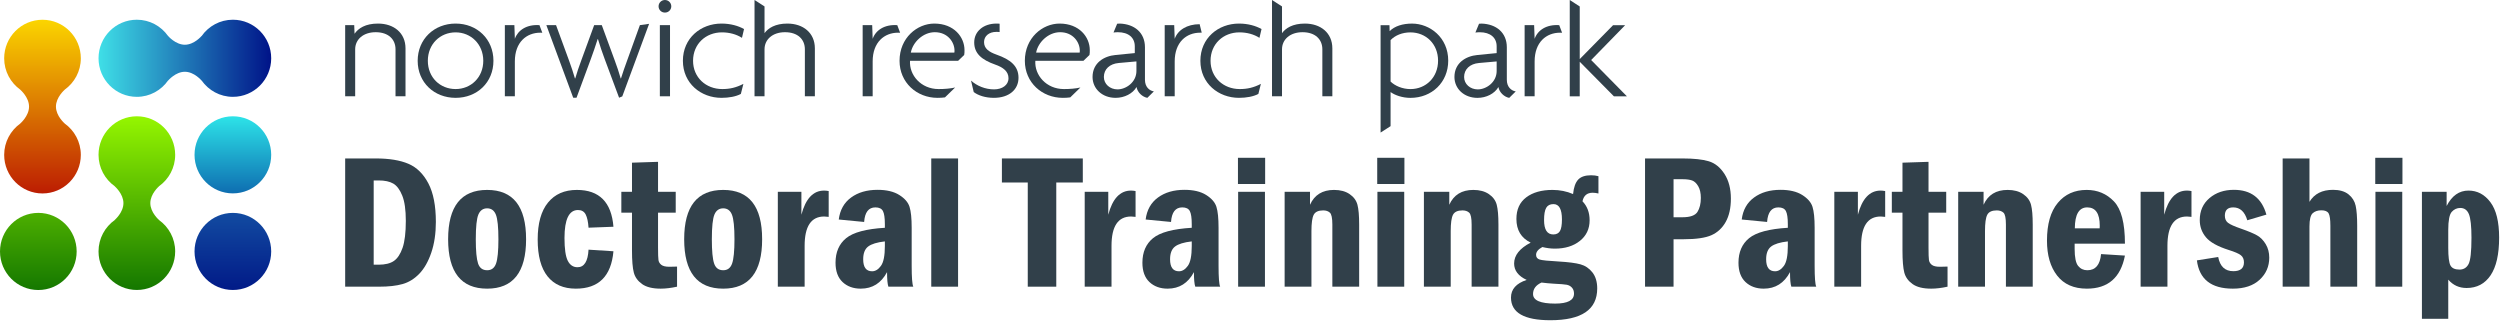 <?xml version="1.0" encoding="UTF-8"?>
<svg width="507px" height="65px" viewBox="0 0 507 65" version="1.1" xmlns="http://www.w3.org/2000/svg" xmlns:xlink="http://www.w3.org/1999/xlink">
    <!-- Generator: Sketch 54.1 (76490) - https://sketchapp.com -->
    <title>NRP DTP Logo</title>
    <desc>Created with Sketch.</desc>
    <defs>
        <linearGradient x1="49.999%" y1="-9.07786997e-05%" x2="49.999%" y2="100%" id="linearGradient-1">
            <stop stop-color="#124BA1" offset="0%"></stop>
            <stop stop-color="#011A87" offset="100%"></stop>
        </linearGradient>
        <linearGradient x1="49.999%" y1="-9.07786997e-05%" x2="49.999%" y2="100%" id="linearGradient-2">
            <stop stop-color="#2DE3E8" offset="0%"></stop>
            <stop stop-color="#0E6EB1" offset="100%"></stop>
        </linearGradient>
        <linearGradient x1="49.995%" y1="-0.015%" x2="49.995%" y2="99.99%" id="linearGradient-3">
            <stop stop-color="#95F600" offset="0%"></stop>
            <stop stop-color="#147700" offset="100%"></stop>
        </linearGradient>
        <linearGradient x1="49.995%" y1="-0.015%" x2="49.995%" y2="99.99%" id="linearGradient-4">
            <stop stop-color="#4DAF00" offset="0%"></stop>
            <stop stop-color="#157800" offset="100%"></stop>
        </linearGradient>
        <linearGradient x1="0%" y1="50.001%" x2="99.999%" y2="50.001%" id="linearGradient-5">
            <stop stop-color="#3FDFE7" offset="0%"></stop>
            <stop stop-color="#001388" offset="100%"></stop>
        </linearGradient>
        <linearGradient x1="50%" y1="-0%" x2="50%" y2="100.001%" id="linearGradient-6">
            <stop stop-color="#FBD500" offset="0%"></stop>
            <stop stop-color="#BC1D02" offset="100%"></stop>
        </linearGradient>
    </defs>
    <g id="Symbols" stroke="none" stroke-width="1" fill="none" fill-rule="evenodd">
        <g id="D-header" transform="translate(-135, -37)" fill-rule="nonzero">
            <g id="NRP-DTP-Logo" transform="translate(135, 37)">
                <g id="Doctoral-Training-Partnership" transform="translate(70, 32)" fill="#31404A">
                    <path d="M5.784,4.592 L5.784,21.681 L6.77,21.681 C8.111,21.681 9.148,21.426 9.883,20.918 C10.618,20.409 11.205,19.522 11.643,18.257 C12.081,16.992 12.3,15.164 12.3,12.774 C12.3,10.562 12.059,8.858 11.575,7.663 C11.092,6.467 10.486,5.657 9.758,5.231 C9.029,4.805 8.033,4.592 6.77,4.592 L5.784,4.592 Z M3.55271368e-15,0.133 L6.227,0.133 C8.926,0.133 11.121,0.492 12.811,1.21 C14.501,1.928 15.854,3.252 16.87,5.182 C17.885,7.113 18.393,9.723 18.393,13.012 C18.393,15.349 18.084,17.423 17.468,19.233 C16.851,21.043 16.041,22.469 15.038,23.51 C14.036,24.551 12.904,25.25 11.645,25.605 C10.385,25.961 8.811,26.139 6.921,26.139 L3.55271368e-15,26.139 L3.55271368e-15,0.133 L3.55271368e-15,0.133 Z" id="Fill-45"></path>
                    <path d="M31.079,16.527 C31.079,14.072 30.909,12.413 30.57,11.547 C30.231,10.682 29.639,10.25 28.794,10.25 C27.975,10.25 27.386,10.661 27.028,11.481 C26.669,12.301 26.49,13.984 26.49,16.527 C26.49,18.881 26.644,20.515 26.951,21.431 C27.258,22.347 27.873,22.805 28.794,22.805 C29.677,22.805 30.279,22.35 30.599,21.441 C30.919,20.531 31.079,18.893 31.079,16.527 Z M36.69,16.518 C36.69,23.199 34.058,26.539 28.794,26.539 C23.518,26.539 20.88,23.199 20.88,16.518 C20.88,9.85 23.518,6.516 28.794,6.516 C34.058,6.516 36.69,9.85 36.69,16.518 L36.69,16.518 Z" id="Fill-46"></path>
                    <path d="M54.407,13.984 L49.356,14.175 C49.279,12.994 49.086,12.101 48.778,11.498 C48.469,10.895 47.949,10.593 47.216,10.593 C45.391,10.593 44.478,12.486 44.478,16.27 C44.478,18.468 44.7,20.004 45.144,20.881 C45.587,21.757 46.246,22.195 47.12,22.195 C48.482,22.195 49.227,21.008 49.356,18.633 L54.407,18.956 C53.958,24.012 51.417,26.539 46.782,26.539 C44.279,26.539 42.363,25.704 41.034,24.034 C39.706,22.364 39.042,19.878 39.042,16.575 C39.042,13.298 39.738,10.802 41.13,9.088 C42.524,7.373 44.478,6.516 46.994,6.516 C51.538,6.516 54.009,9.005 54.407,13.984" id="Fill-47"></path>
                    <path d="M58.167,0.991 L63.45,0.819 L63.45,6.897 L67.036,6.897 L67.036,11.126 L63.45,11.126 L63.45,18.195 C63.45,19.503 63.479,20.351 63.537,20.738 C63.594,21.125 63.787,21.449 64.115,21.709 C64.443,21.97 64.992,22.1 65.763,22.1 C66.175,22.1 66.689,22.087 67.306,22.062 L67.306,26.139 C66.097,26.406 64.992,26.539 63.99,26.539 C62.344,26.539 61.085,26.228 60.211,25.605 C59.337,24.983 58.777,24.202 58.534,23.262 C58.289,22.322 58.167,20.83 58.167,18.785 L58.167,11.126 L56.008,11.126 L56.008,6.897 L58.167,6.897 L58.167,0.991" id="Fill-48"></path>
                    <path d="M78.951,16.527 C78.951,14.072 78.781,12.413 78.442,11.547 C78.103,10.682 77.511,10.25 76.666,10.25 C75.847,10.25 75.258,10.661 74.899,11.481 C74.541,12.301 74.362,13.984 74.362,16.527 C74.362,18.881 74.515,20.515 74.823,21.431 C75.13,22.347 75.744,22.805 76.666,22.805 C77.549,22.805 78.15,22.35 78.47,21.441 C78.79,20.531 78.951,18.893 78.951,16.527 Z M84.561,16.518 C84.561,23.199 81.93,26.539 76.666,26.539 C71.39,26.539 68.751,23.199 68.751,16.518 C68.751,9.85 71.39,6.516 76.666,6.516 C81.93,6.516 84.561,9.85 84.561,16.518 L84.561,16.518 Z" id="Fill-49"></path>
                    <path d="M87.743,6.897 L92.523,6.897 L92.523,11.545 C93.385,8.281 94.921,6.649 97.131,6.649 C97.401,6.649 97.71,6.681 98.057,6.744 L98.057,11.983 C97.658,11.933 97.356,11.907 97.151,11.907 C94.503,11.907 93.179,13.889 93.179,17.851 L93.179,26.139 L87.743,26.139 L87.743,6.897" id="Fill-50"></path>
                    <path d="M109.451,16.956 C107.87,17.133 106.742,17.479 106.068,17.991 C105.393,18.504 105.056,19.368 105.056,20.584 C105.056,22.204 105.66,23.015 106.868,23.015 C107.523,23.015 108.117,22.651 108.651,21.923 C109.184,21.194 109.451,19.855 109.451,17.906 L109.451,16.956 Z M105.248,13.012 L100.101,12.517 C100.345,10.587 101.177,9.1 102.597,8.059 C104.017,7.018 105.807,6.497 107.967,6.497 C109.792,6.497 111.257,6.843 112.362,7.535 C113.468,8.228 114.165,9.03 114.454,9.945 C114.744,10.86 114.888,12.276 114.888,14.194 L114.888,21.871 C114.888,24.259 114.997,25.682 115.216,26.139 L110.165,26.139 C109.985,25.618 109.895,24.634 109.895,23.186 C108.702,25.422 106.925,26.539 104.564,26.539 C103.05,26.539 101.818,26.091 100.869,25.196 C99.92,24.301 99.445,22.996 99.445,21.281 C99.445,19.134 100.163,17.474 101.6,16.299 C103.037,15.124 105.654,14.422 109.451,14.194 L109.451,13.47 C109.451,12.187 109.32,11.298 109.058,10.802 C108.796,10.307 108.287,10.059 107.532,10.059 C106.15,10.059 105.389,11.044 105.248,13.012 L105.248,13.012 Z" id="Fill-51"></path>
                    <polygon id="Fill-52" points="118.86 26.139 124.297 26.139 124.297 0.133 118.86 0.133"></polygon>
                    <polyline id="Fill-53" points="133.185 0.133 149.592 0.133 149.592 5.011 144.213 5.011 144.213 26.139 138.429 26.139 138.429 5.011 133.185 5.011 133.185 0.133"></polyline>
                    <path d="M149.978,6.897 L154.759,6.897 L154.759,11.545 C155.62,8.281 157.156,6.649 159.367,6.649 C159.637,6.649 159.945,6.681 160.292,6.744 L160.292,11.983 C159.894,11.933 159.592,11.907 159.386,11.907 C156.738,11.907 155.415,13.889 155.415,17.851 L155.415,26.139 L149.978,26.139 L149.978,6.897" id="Fill-54"></path>
                    <path d="M171.687,16.956 C170.106,17.133 168.978,17.479 168.303,17.991 C167.628,18.504 167.291,19.368 167.291,20.584 C167.291,22.204 167.895,23.015 169.103,23.015 C169.759,23.015 170.353,22.651 170.887,21.923 C171.42,21.194 171.687,19.855 171.687,17.906 L171.687,16.956 Z M167.484,13.012 L162.336,12.517 C162.58,10.587 163.412,9.1 164.833,8.059 C166.253,7.018 168.043,6.497 170.202,6.497 C172.027,6.497 173.492,6.843 174.598,7.535 C175.703,8.228 176.4,9.03 176.69,9.945 C176.979,10.86 177.123,12.276 177.123,14.194 L177.123,21.871 C177.123,24.259 177.232,25.682 177.451,26.139 L172.401,26.139 C172.22,25.618 172.13,24.634 172.13,23.186 C170.937,25.422 169.16,26.539 166.799,26.539 C165.286,26.539 164.054,26.091 163.104,25.196 C162.155,24.301 161.68,22.996 161.68,21.281 C161.68,19.134 162.399,17.474 163.835,16.299 C165.272,15.124 167.889,14.422 171.687,14.194 L171.687,13.47 C171.687,12.187 171.555,11.298 171.293,10.802 C171.031,10.307 170.522,10.059 169.768,10.059 C168.386,10.059 167.624,11.044 167.484,13.012 L167.484,13.012 Z" id="Fill-55"></path>
                    <path d="M181.095,26.139 L186.532,26.139 L186.532,6.897 L181.095,6.897 L181.095,26.139 Z M181.057,5.316 L186.571,5.316 L186.571,-7.10542736e-15 L181.057,-7.10542736e-15 L181.057,5.316 Z" id="Fill-56"></path>
                    <path d="M190.523,6.897 L195.67,6.897 L195.67,9.526 C196.57,7.519 198.196,6.516 200.548,6.516 C201.821,6.516 202.872,6.799 203.701,7.364 C204.529,7.929 205.06,8.649 205.291,9.526 C205.522,10.402 205.638,11.736 205.638,13.527 L205.638,26.139 L200.201,26.139 L200.201,13.527 C200.201,12.231 200.034,11.431 199.7,11.126 C199.366,10.821 198.916,10.669 198.35,10.669 C197.373,10.669 196.731,10.964 196.422,11.555 C196.114,12.146 195.96,13.247 195.96,14.86 L195.96,26.139 L190.523,26.139 L190.523,6.897" id="Fill-57"></path>
                    <path d="M209.34,26.139 L214.777,26.139 L214.777,6.897 L209.34,6.897 L209.34,26.139 Z M209.301,5.316 L214.815,5.316 L214.815,-7.10542736e-15 L209.301,-7.10542736e-15 L209.301,5.316 Z" id="Fill-58"></path>
                    <path d="M218.768,6.897 L223.915,6.897 L223.915,9.526 C224.815,7.519 226.441,6.516 228.793,6.516 C230.066,6.516 231.117,6.799 231.946,7.364 C232.775,7.929 233.305,8.649 233.536,9.526 C233.767,10.402 233.883,11.736 233.883,13.527 L233.883,26.139 L228.446,26.139 L228.446,13.527 C228.446,12.231 228.279,11.431 227.945,11.126 C227.611,10.821 227.161,10.669 226.595,10.669 C225.618,10.669 224.976,10.964 224.667,11.555 C224.359,12.146 224.205,13.247 224.205,14.86 L224.205,26.139 L218.768,26.139 L218.768,6.897" id="Fill-59"></path>
                    <path d="M246.762,12.498 C246.762,10.428 246.19,9.392 245.046,9.392 C244.352,9.392 243.86,9.644 243.571,10.145 C243.282,10.647 243.137,11.476 243.137,12.631 C243.137,14.575 243.761,15.546 245.008,15.546 C245.637,15.546 246.087,15.318 246.357,14.86 C246.627,14.403 246.762,13.616 246.762,12.498 Z M242.617,25.301 C241.473,25.822 240.901,26.596 240.901,27.625 C240.901,28.921 242.392,29.568 245.374,29.568 C247.931,29.568 249.209,28.895 249.209,27.549 C249.209,27.054 249.073,26.65 248.796,26.339 C248.519,26.028 248.166,25.831 247.737,25.748 C247.305,25.666 246.402,25.593 245.027,25.529 C244.217,25.479 243.413,25.402 242.617,25.301 Z M254.164,3.734 L254.164,7.24 C253.754,7.138 253.363,7.087 252.991,7.087 C251.859,7.087 251.172,7.665 250.927,8.821 C251.89,9.825 252.374,11.107 252.374,12.669 C252.374,14.41 251.715,15.803 250.405,16.851 C249.095,17.899 247.398,18.423 245.316,18.423 C244.519,18.423 243.677,18.315 242.79,18.099 C241.942,18.557 241.518,19.084 241.518,19.681 C241.518,20.163 241.756,20.481 242.231,20.633 C242.707,20.786 244.005,20.919 246.126,21.033 C248.08,21.148 249.54,21.338 250.513,21.605 C251.483,21.871 252.291,22.418 252.94,23.243 C253.589,24.069 253.916,25.155 253.916,26.501 C253.916,30.794 250.745,32.941 244.41,32.941 C239.089,32.941 236.428,31.41 236.428,28.349 C236.428,26.66 237.488,25.466 239.609,24.767 C237.912,23.98 237.064,22.868 237.064,21.433 C237.064,19.782 238.182,18.373 240.419,17.204 C238.491,16.264 237.527,14.664 237.527,12.403 C237.527,10.485 238.192,9.024 239.522,8.021 C240.853,7.018 242.629,6.516 244.853,6.516 C246.331,6.516 247.721,6.795 249.018,7.354 C249.158,5.982 249.505,5.004 250.058,4.42 C250.612,3.836 251.48,3.544 252.66,3.544 C253.226,3.544 253.729,3.607 254.164,3.734 L254.164,3.734 Z" id="Fill-61"></path>
                    <path d="M269.396,4.344 L269.396,12.06 L271.19,12.06 C272.77,12.06 273.788,11.697 274.246,10.971 C274.701,10.245 274.93,9.303 274.93,8.145 C274.93,7.164 274.752,6.372 274.399,5.767 C274.046,5.162 273.635,4.774 273.165,4.602 C272.697,4.43 272.039,4.344 271.19,4.344 L269.396,4.344 Z M263.614,0.133 L271.19,0.133 C273.489,0.133 275.273,0.324 276.539,0.705 C277.805,1.086 278.871,1.947 279.729,3.286 C280.591,4.627 281.024,6.287 281.024,8.269 C281.024,10.174 280.674,11.749 279.981,12.994 C279.287,14.238 278.327,15.137 277.099,15.689 C275.871,16.242 273.985,16.518 271.441,16.518 L269.396,16.518 L269.396,26.139 L263.614,26.139 L263.614,0.133 L263.614,0.133 Z" id="Fill-63"></path>
                    <path d="M292.572,16.956 C290.988,17.133 289.862,17.479 289.188,17.991 C288.514,18.504 288.174,19.368 288.174,20.584 C288.174,22.204 288.778,23.015 289.986,23.015 C290.642,23.015 291.236,22.651 291.771,21.923 C292.305,21.194 292.572,19.855 292.572,17.906 L292.572,16.956 Z M288.368,13.012 L283.221,12.517 C283.463,10.587 284.296,9.1 285.718,8.059 C287.137,7.018 288.927,6.497 291.087,6.497 C292.912,6.497 294.375,6.843 295.482,7.535 C296.586,8.228 297.286,9.03 297.575,9.945 C297.864,10.86 298.008,12.276 298.008,14.194 L298.008,21.871 C298.008,24.259 298.116,25.682 298.335,26.139 L293.285,26.139 C293.103,25.618 293.014,24.634 293.014,23.186 C291.822,25.422 290.044,26.539 287.684,26.539 C286.17,26.539 284.939,26.091 283.988,25.196 C283.04,24.301 282.563,22.996 282.563,21.281 C282.563,19.134 283.282,17.474 284.719,16.299 C286.157,15.124 288.775,14.422 292.572,14.194 L292.572,13.47 C292.572,12.187 292.439,11.298 292.178,10.802 C291.914,10.307 291.405,10.059 290.651,10.059 C289.271,10.059 288.507,11.044 288.368,13.012 L288.368,13.012 Z" id="Fill-64"></path>
                    <path d="M301.999,6.897 L306.779,6.897 L306.779,11.545 C307.641,8.281 309.178,6.649 311.388,6.649 C311.658,6.649 311.967,6.681 312.313,6.744 L312.313,11.983 C311.916,11.933 311.614,11.907 311.407,11.907 C308.761,11.907 307.435,13.889 307.435,17.851 L307.435,26.139 L301.999,26.139 L301.999,6.897" id="Fill-65"></path>
                    <path d="M315.822,0.991 L321.104,0.819 L321.104,6.897 L324.692,6.897 L324.692,11.126 L321.104,11.126 L321.104,18.195 C321.104,19.503 321.133,20.351 321.19,20.738 C321.251,21.125 321.441,21.449 321.769,21.709 C322.097,21.97 322.647,22.1 323.42,22.1 C323.83,22.1 324.345,22.087 324.962,22.062 L324.962,26.139 C323.754,26.406 322.647,26.539 321.645,26.539 C320.001,26.539 318.741,26.228 317.867,25.605 C316.992,24.983 316.432,24.202 316.187,23.262 C315.946,22.322 315.822,20.83 315.822,18.785 L315.822,11.126 L313.662,11.126 L313.662,6.897 L315.822,6.897 L315.822,0.991" id="Fill-66"></path>
                    <path d="M327.122,6.897 L332.268,6.897 L332.268,9.526 C333.168,7.519 334.793,6.516 337.147,6.516 C338.419,6.516 339.469,6.799 340.299,7.364 C341.126,7.929 341.657,8.649 341.889,9.526 C342.121,10.402 342.236,11.736 342.236,13.527 L342.236,26.139 L336.8,26.139 L336.8,13.527 C336.8,12.231 336.632,11.431 336.298,11.126 C335.964,10.821 335.512,10.669 334.949,10.669 C333.969,10.669 333.327,10.964 333.018,11.555 C332.71,12.146 332.557,13.247 332.557,14.86 L332.557,26.139 L327.122,26.139 L327.122,6.897" id="Fill-67"></path>
                    <path d="M355.81,14.308 C355.819,14.079 355.829,13.902 355.829,13.775 C355.829,11.298 354.983,10.059 353.291,10.059 C351.628,10.059 350.788,11.476 350.775,14.308 L355.81,14.308 Z M360.937,17.413 L350.737,17.413 L350.737,18.477 C350.737,20.198 350.976,21.35 351.449,21.932 C351.923,22.514 352.544,22.805 353.313,22.805 C354.964,22.805 355.893,21.713 356.096,19.528 L360.937,19.833 C360.075,24.304 357.502,26.539 353.215,26.539 C350.572,26.539 348.562,25.656 347.188,23.891 C345.814,22.126 345.127,19.763 345.127,16.804 C345.127,13.463 345.855,10.914 347.312,9.155 C348.768,7.395 350.724,6.516 353.176,6.516 C355.384,6.516 357.228,7.294 358.714,8.85 C360.196,10.406 360.937,13.26 360.937,17.413 L360.937,17.413 Z" id="Fill-68"></path>
                    <path d="M364.117,6.897 L368.901,6.897 L368.901,11.545 C369.76,8.281 371.296,6.649 373.506,6.649 C373.777,6.649 374.085,6.681 374.432,6.744 L374.432,11.983 C374.034,11.933 373.732,11.907 373.525,11.907 C370.879,11.907 369.556,13.889 369.556,17.851 L369.556,26.139 L364.117,26.139 L364.117,6.897" id="Fill-69"></path>
                    <path d="M389.625,11.526 L385.751,12.669 C385.236,10.93 384.285,10.059 382.895,10.059 C381.766,10.059 381.2,10.618 381.2,11.736 C381.2,12.371 381.413,12.854 381.836,13.184 C382.259,13.514 383.134,13.908 384.457,14.365 C385.948,14.886 387.042,15.343 387.736,15.737 C388.429,16.131 389.014,16.724 389.491,17.518 C389.965,18.312 390.204,19.223 390.204,20.252 C390.204,22.03 389.555,23.522 388.257,24.729 C386.957,25.936 385.147,26.539 382.819,26.539 C378.436,26.539 376.006,24.628 375.532,20.804 L379.851,20.119 C380.211,22.037 381.232,22.996 382.917,22.996 C384.355,22.996 385.074,22.399 385.074,21.205 C385.074,20.57 384.864,20.087 384.438,19.757 C384.015,19.427 383.191,19.071 381.969,18.69 C379.734,17.979 378.197,17.121 377.364,16.118 C376.528,15.115 376.111,13.953 376.111,12.631 C376.111,10.777 376.769,9.291 378.086,8.173 C379.403,7.056 381.054,6.497 383.032,6.497 C386.489,6.497 388.687,8.173 389.625,11.526" id="Fill-70"></path>
                    <path d="M392.923,0.133 L398.359,0.133 L398.359,8.935 C399.335,7.31 400.928,6.497 403.142,6.497 C404.465,6.497 405.508,6.801 406.275,7.411 C407.038,8.021 407.525,8.792 407.728,9.726 C407.935,10.66 408.037,12.015 408.037,13.793 L408.037,26.139 L402.601,26.139 L402.601,13.778 C402.601,12.52 402.48,11.683 402.245,11.27 C402.007,10.857 401.514,10.65 400.769,10.65 C400.038,10.65 399.453,10.848 399.014,11.242 C398.578,11.636 398.359,12.532 398.359,13.931 L398.359,26.139 L392.923,26.139 L392.923,0.133" id="Fill-71"></path>
                    <path d="M411.739,26.139 L417.178,26.139 L417.178,6.897 L411.739,6.897 L411.739,26.139 Z M411.701,5.316 L417.216,5.316 L417.216,-7.10542736e-15 L411.701,-7.10542736e-15 L411.701,5.316 Z" id="Fill-72"></path>
                    <path d="M426.506,18.258 C426.506,20.097 426.659,21.293 426.958,21.844 C427.26,22.396 427.87,22.672 428.793,22.672 C429.61,22.672 430.221,22.304 430.615,21.568 C431.013,20.833 431.213,19.051 431.213,16.223 C431.213,13.864 431.038,12.266 430.695,11.429 C430.348,10.592 429.766,10.174 428.945,10.174 C428.268,10.174 427.692,10.437 427.218,10.963 C426.744,11.489 426.506,12.71 426.506,14.625 L426.506,18.258 Z M421.166,6.897 L426.178,6.897 L426.178,9.774 C427.244,7.691 428.72,6.649 430.606,6.649 C432.39,6.649 433.872,7.433 435.052,9.002 C436.232,10.571 436.823,12.968 436.823,16.194 C436.823,19.572 436.245,22.119 435.09,23.834 C433.936,25.548 432.314,26.406 430.221,26.406 C428.72,26.406 427.482,25.841 426.506,24.71 L426.506,32.655 L421.166,32.655 L421.166,6.897 L421.166,6.897 Z" id="Fill-73"></path>
                </g>
                <g id="Norwich-Research-Park" transform="translate(70, 0)" fill="#31404A">
                    <path d="M10.211,19.527 L10.211,10.002 C10.211,7.996 8.795,6.531 6.187,6.531 C3.674,6.531 2.03,7.996 2.03,10.002 L2.03,19.527 L0,19.527 L0,5.098 L1.837,5.098 L1.902,6.848 C2.675,5.737 4.093,4.78 6.667,4.78 C9.857,4.78 12.238,6.66 12.238,9.813 L12.238,19.527 L10.211,19.527" id="Fill-25"></path>
                    <path d="M22.402,6.563 C19.247,6.563 16.765,8.955 16.765,12.33 C16.765,15.706 19.247,18.06 22.402,18.06 C25.494,18.06 28.009,15.706 28.009,12.33 C28.009,8.955 25.494,6.563 22.402,6.563 M22.402,19.843 C18.054,19.843 14.705,16.724 14.705,12.33 C14.705,7.932 18.054,4.779 22.402,4.779 C26.751,4.779 30.069,7.932 30.069,12.33 C30.069,16.724 26.751,19.843 22.402,19.843" id="Fill-26"></path>
                    <path d="M39.567,6.628 C36.796,6.628 34.412,8.536 34.412,12.454 L34.412,19.528 L32.384,19.528 L32.384,5.098 L34.317,5.098 L34.412,7.869 C35.025,6.118 36.823,4.917 39.402,5.1 L39.979,6.639 C39.868,6.631 39.661,6.628 39.567,6.628" id="Fill-27"></path>
                    <path d="M56.198,19.55 L55.55,19.814 L52.619,11.945 C52.137,10.639 51.686,9.334 51.268,7.932 L51.204,7.932 C50.754,9.367 50.303,10.639 49.852,11.883 L46.921,19.814 L46.245,19.814 L40.8,5.098 L42.766,5.098 L45.407,12.296 C45.859,13.539 46.277,14.78 46.596,15.895 L46.663,15.895 C46.985,14.78 47.435,13.442 47.853,12.328 L50.497,5.098 L52.041,5.098 L54.682,12.296 C55.099,13.41 55.521,14.651 55.873,15.895 L55.938,15.895 C56.324,14.651 56.742,13.477 57.163,12.328 L59.769,5.098 L61.639,4.832 L56.198,19.55" id="Fill-28"></path>
                    <polygon id="Fill-29" points="63.818 19.527 65.879 19.527 65.879 5.098 63.818 5.098"></polygon>
                    <path d="M66.137,1.276 C66.137,1.99 65.571,2.552 64.849,2.552 C64.121,2.552 63.558,1.99 63.558,1.276 C63.558,0.588 64.121,8.8817842e-16 64.849,8.8817842e-16 C65.571,8.8817842e-16 66.137,0.588 66.137,1.276" id="Fill-44"></path>
                    <path d="M80.472,7.677 C79.344,6.945 77.895,6.563 76.413,6.563 C73.13,6.563 70.552,8.918 70.552,12.329 C70.552,15.706 73.158,18.061 76.478,18.061 C77.992,18.061 79.28,17.774 80.761,17.009 L80.245,19.049 C79.248,19.588 77.797,19.842 76.316,19.842 C72.161,19.842 68.491,16.916 68.491,12.329 C68.491,7.741 72.098,4.78 76.316,4.78 C78.184,4.78 79.763,5.256 80.891,5.894 L80.472,7.677" id="Fill-30"></path>
                    <path d="M93.228,19.527 L93.228,10.002 C93.228,7.996 91.81,6.531 89.199,6.531 C86.686,6.531 85.046,7.996 85.046,10.002 L85.046,19.527 L83.018,19.527 L83.018,0 L85.046,1.305 L85.046,6.721 C85.788,5.704 87.205,4.78 89.682,4.78 C92.872,4.78 95.256,6.66 95.256,9.813 L95.256,19.527 L93.228,19.527" id="Fill-31"></path>
                    <path d="M112.128,6.629 C109.361,6.629 106.976,8.54 106.976,12.454 L106.976,19.528 L104.947,19.528 L104.947,5.1 L106.881,5.1 L106.976,7.872 C107.588,6.118 109.388,4.917 111.965,5.102 L112.546,6.643 C112.432,6.631 112.226,6.629 112.128,6.629" id="Fill-32"></path>
                    <path d="M119.578,6.531 C117.191,6.531 115.098,8.57 114.715,10.673 L123.538,10.673 C123.573,10.545 123.573,10.417 123.573,10.259 C123.573,8.57 122.217,6.531 119.578,6.531 M125.537,11.151 L124.31,12.328 L114.552,12.328 C114.36,15.228 116.776,18.062 120.349,18.062 C121.54,18.062 122.734,17.966 123.699,17.744 L121.638,19.749 C121.188,19.814 120.673,19.843 120.122,19.843 C115.937,19.843 112.427,16.756 112.427,12.328 C112.427,7.678 116.002,4.78 119.48,4.78 C123.471,4.78 125.601,7.518 125.601,10.165 C125.601,10.513 125.601,10.862 125.537,11.151" id="Fill-33"></path>
                    <path d="M132.045,6.467 C130.596,6.467 129.565,7.295 129.565,8.539 C129.565,9.813 130.499,10.513 132.11,11.086 C134.912,12.073 136.553,13.379 136.553,15.771 C136.553,18.155 134.652,19.842 131.561,19.842 C129.79,19.842 128.34,19.335 127.472,18.667 L126.923,16.343 C128.117,17.424 129.821,18.125 131.593,18.125 C133.237,18.125 134.523,17.264 134.523,15.863 C134.523,14.494 133.463,13.666 131.817,13.094 C129.114,12.137 127.57,10.863 127.57,8.602 C127.57,6.341 129.468,4.78 132.078,4.78 C132.302,4.78 132.497,4.78 132.722,4.812 L132.722,6.5 C132.497,6.467 132.272,6.467 132.045,6.467" id="Fill-34"></path>
                    <path d="M144.988,6.531 C142.605,6.531 140.511,8.57 140.125,10.673 L148.95,10.673 C148.982,10.545 148.982,10.417 148.982,10.259 C148.982,8.57 147.63,6.531 144.988,6.531 M150.946,11.151 L149.724,12.328 L139.966,12.328 C139.771,15.228 142.185,18.062 145.761,18.062 C146.953,18.062 148.147,17.966 149.108,17.744 L147.049,19.749 C146.597,19.814 146.082,19.843 145.537,19.843 C141.349,19.843 137.839,16.756 137.839,12.328 C137.839,7.678 141.414,4.78 144.89,4.78 C148.886,4.78 151.01,7.518 151.01,10.165 C151.01,10.513 151.01,10.862 150.946,11.151" id="Fill-35"></path>
                    <path d="M160.468,12.455 L156.892,12.774 C155.025,12.935 153.866,14.048 153.866,15.611 C153.866,17.043 155.088,18.126 156.635,18.126 C158.375,18.126 160.468,16.66 160.468,14.398 L160.468,12.455 Z M162.679,19.843 C161.682,19.657 160.683,18.762 160.491,17.647 C159.719,18.985 158.042,19.843 156.239,19.843 C153.5,19.843 151.569,17.966 151.569,15.611 C151.569,12.774 153.857,11.37 156.239,11.15 L160.136,10.767 L160.136,9.399 C160.136,7.647 158.878,6.531 156.689,6.531 C156.4,6.531 156.111,6.563 155.821,6.593 L156.561,4.811 C156.757,4.811 156.98,4.779 157.075,4.779 C160.04,4.874 162.197,6.593 162.197,9.588 L162.197,16.182 C162.197,17.614 163.067,18.379 164.002,18.539 L162.679,19.843 L162.679,19.843 Z" id="Fill-36"></path>
                    <path d="M173.381,6.628 C170.612,6.628 168.229,8.539 168.229,12.454 L168.229,19.528 L166.201,19.528 L166.201,5.098 L168.131,5.098 L168.229,7.872 C168.84,6.118 170.708,4.907 173.287,4.907 L173.708,6.628 L173.381,6.628" id="Fill-37"></path>
                    <path d="M185.418,7.677 C184.29,6.944 182.842,6.563 181.359,6.563 C178.076,6.563 175.5,8.918 175.5,12.329 C175.5,15.706 178.108,18.062 181.423,18.062 C182.937,18.062 184.23,17.774 185.707,17.01 L185.195,19.049 C184.192,19.588 182.743,19.842 181.265,19.842 C177.108,19.842 173.438,16.916 173.438,12.329 C173.438,7.741 177.045,4.78 181.265,4.78 C183.132,4.78 184.71,5.256 185.838,5.893 L185.418,7.677" id="Fill-38"></path>
                    <path d="M198.173,19.527 L198.173,10.004 C198.173,7.998 196.756,6.531 194.149,6.531 C191.636,6.531 189.991,7.998 189.991,10.004 L189.991,19.527 L187.963,19.527 L187.963,0 L189.991,1.305 L189.991,6.724 C190.732,5.704 192.15,4.78 194.63,4.78 C197.822,4.78 200.201,6.66 200.201,9.813 L200.201,19.527 L198.173,19.527" id="Fill-39"></path>
                    <path d="M246.374,6.629 C243.606,6.629 241.222,8.54 241.222,12.455 L241.222,19.528 L239.194,19.528 L239.194,5.1 L241.123,5.1 L241.222,7.872 C241.833,6.119 243.635,4.917 246.21,5.102 L246.791,6.643 C246.675,6.632 246.471,6.629 246.374,6.629" id="Fill-40"></path>
                    <path d="M216.037,6.569 C214.361,6.569 212.944,7.172 212.009,8.128 L212.009,16.538 C212.88,17.396 214.394,18.066 216.037,18.066 C219.188,18.066 221.64,15.677 221.64,12.303 C221.64,8.924 219.188,6.569 216.037,6.569 M216.037,19.848 C214.394,19.848 212.88,19.307 212.009,18.669 L212.009,25.582 L209.983,26.885 L209.983,5.104 L211.783,5.104 L211.816,6.314 C212.843,5.295 214.456,4.783 216.362,4.783 C219.965,4.783 223.7,7.587 223.7,12.303 C223.7,16.695 220.385,19.848 216.037,19.848" id="Fill-41"></path>
                    <path d="M233.522,12.459 L229.947,12.776 C228.08,12.939 226.921,14.053 226.921,15.614 C226.921,17.049 228.148,18.129 229.693,18.129 C231.432,18.129 233.522,16.665 233.522,14.402 L233.522,12.459 Z M236.067,19.848 C235.07,19.659 234.071,18.767 233.879,17.651 C233.105,18.99 231.432,19.848 229.629,19.848 C226.888,19.848 224.96,17.97 224.96,15.614 C224.96,12.776 227.247,11.375 229.629,11.152 L233.522,10.77 L233.522,9.404 C233.522,7.652 232.268,6.538 230.079,6.538 C229.787,6.538 229.498,6.569 229.211,6.6 L229.947,4.817 C230.145,4.817 230.369,4.783 230.465,4.783 C233.429,4.88 235.585,6.6 235.585,9.593 L235.585,16.186 C235.585,17.619 236.456,18.383 237.391,18.543 L236.067,19.848 L236.067,19.848 Z" id="Fill-42"></path>
                    <polyline id="Fill-43" points="257.297 19.531 250.37 12.524 250.37 19.531 248.345 19.531 248.345 0 250.37 1.313 250.37 11.982 257.135 5.104 259.586 5.104 252.688 12.173 259.935 19.531 257.297 19.531"></polyline>
                </g>
                <g id="Icon" transform="translate(0, 4)">
                    <path d="M39.45,46.995 C39.45,51.31 42.932,54.807 47.227,54.807 C51.521,54.807 55,51.31 55,46.995 C55,42.676 51.521,39.174 47.227,39.174 C42.932,39.174 39.45,42.676 39.45,46.995" id="Dot-BR" fill="url(#linearGradient-1)"></path>
                    <path d="M39.45,27.398 C39.45,31.714 42.931,35.218 47.224,35.218 C51.522,35.218 55,31.714 55,27.398 C55,23.08 51.522,19.583 47.224,19.583 C42.931,19.583 39.45,23.08 39.45,27.398" id="Dot-CL" fill="url(#linearGradient-2)"></path>
                    <path d="M19.981,27.398 C19.981,30.039 21.291,32.361 23.278,33.774 L23.26,33.774 C23.26,33.774 25.032,35.289 25.032,37.196 C25.032,39.104 23.26,40.611 23.26,40.611 L23.281,40.611 C21.291,42.03 19.981,44.352 19.981,46.987 C19.981,51.305 23.461,54.806 27.758,54.806 C32.047,54.806 35.526,51.305 35.526,46.987 C35.526,44.352 34.223,42.03 32.232,40.611 L32.251,40.611 C32.251,40.611 30.485,39.104 30.485,37.196 C30.485,35.289 32.251,33.774 32.251,33.774 L32.233,33.774 C34.223,32.361 35.526,30.039 35.526,27.398 C35.526,23.083 32.047,19.583 27.756,19.583 C23.461,19.583 19.981,23.083 19.981,27.398" id="Double-BC" fill="url(#linearGradient-3)"></path>
                    <path d="M0,46.995 C0,51.316 3.478,54.814 7.769,54.814 C12.064,54.814 15.546,51.316 15.546,46.995 C15.546,42.676 12.064,39.172 7.769,39.172 C3.478,39.172 0,42.676 0,46.995" id="Dot-BL" fill="url(#linearGradient-4)"></path>
                    <path d="M40.882,3.316 L40.882,3.296 C40.882,3.296 39.388,5.072 37.491,5.072 C35.591,5.072 34.09,3.296 34.09,3.296 L34.09,3.312 C32.682,1.31 30.374,-3.55271368e-15 27.751,-3.55271368e-15 C23.457,-3.55271368e-15 19.981,3.503 19.981,7.818 C19.981,12.137 23.457,15.639 27.751,15.639 C30.374,15.639 32.682,14.319 34.09,12.317 L34.09,12.34 C34.09,12.34 35.591,10.555 37.491,10.555 C39.388,10.555 40.882,12.34 40.882,12.34 L40.882,12.317 C42.294,14.319 44.602,15.639 47.227,15.639 C51.521,15.639 55,12.137 55,7.815 C55,3.503 51.521,-3.55271368e-15 47.227,-3.55271368e-15 C44.602,-3.55271368e-15 42.294,1.31 40.882,3.316" id="Double-TL" fill="url(#linearGradient-5)"></path>
                    <path d="M0.847,7.825 C0.847,10.465 2.151,12.783 4.137,14.203 L4.12,14.203 C4.12,14.203 5.89,15.708 5.89,17.62 C5.89,19.525 4.12,21.035 4.12,21.035 L4.141,21.035 C2.151,22.45 0.847,24.774 0.847,27.412 C0.847,31.727 4.323,35.232 8.617,35.232 C12.907,35.232 16.39,31.727 16.39,27.412 C16.39,24.774 15.085,22.45 13.096,21.035 L13.112,21.035 C13.112,21.035 11.346,19.525 11.346,17.62 C11.346,15.708 13.112,14.203 13.112,14.203 L13.096,14.203 C15.085,12.783 16.39,10.465 16.39,7.825 C16.39,3.505 12.907,0.006 8.617,0.006 C4.323,0.006 0.847,3.505 0.847,7.825" id="Double-TR" fill="url(#linearGradient-6)"></path>
                </g>
            </g>
        </g>
    </g>
</svg>